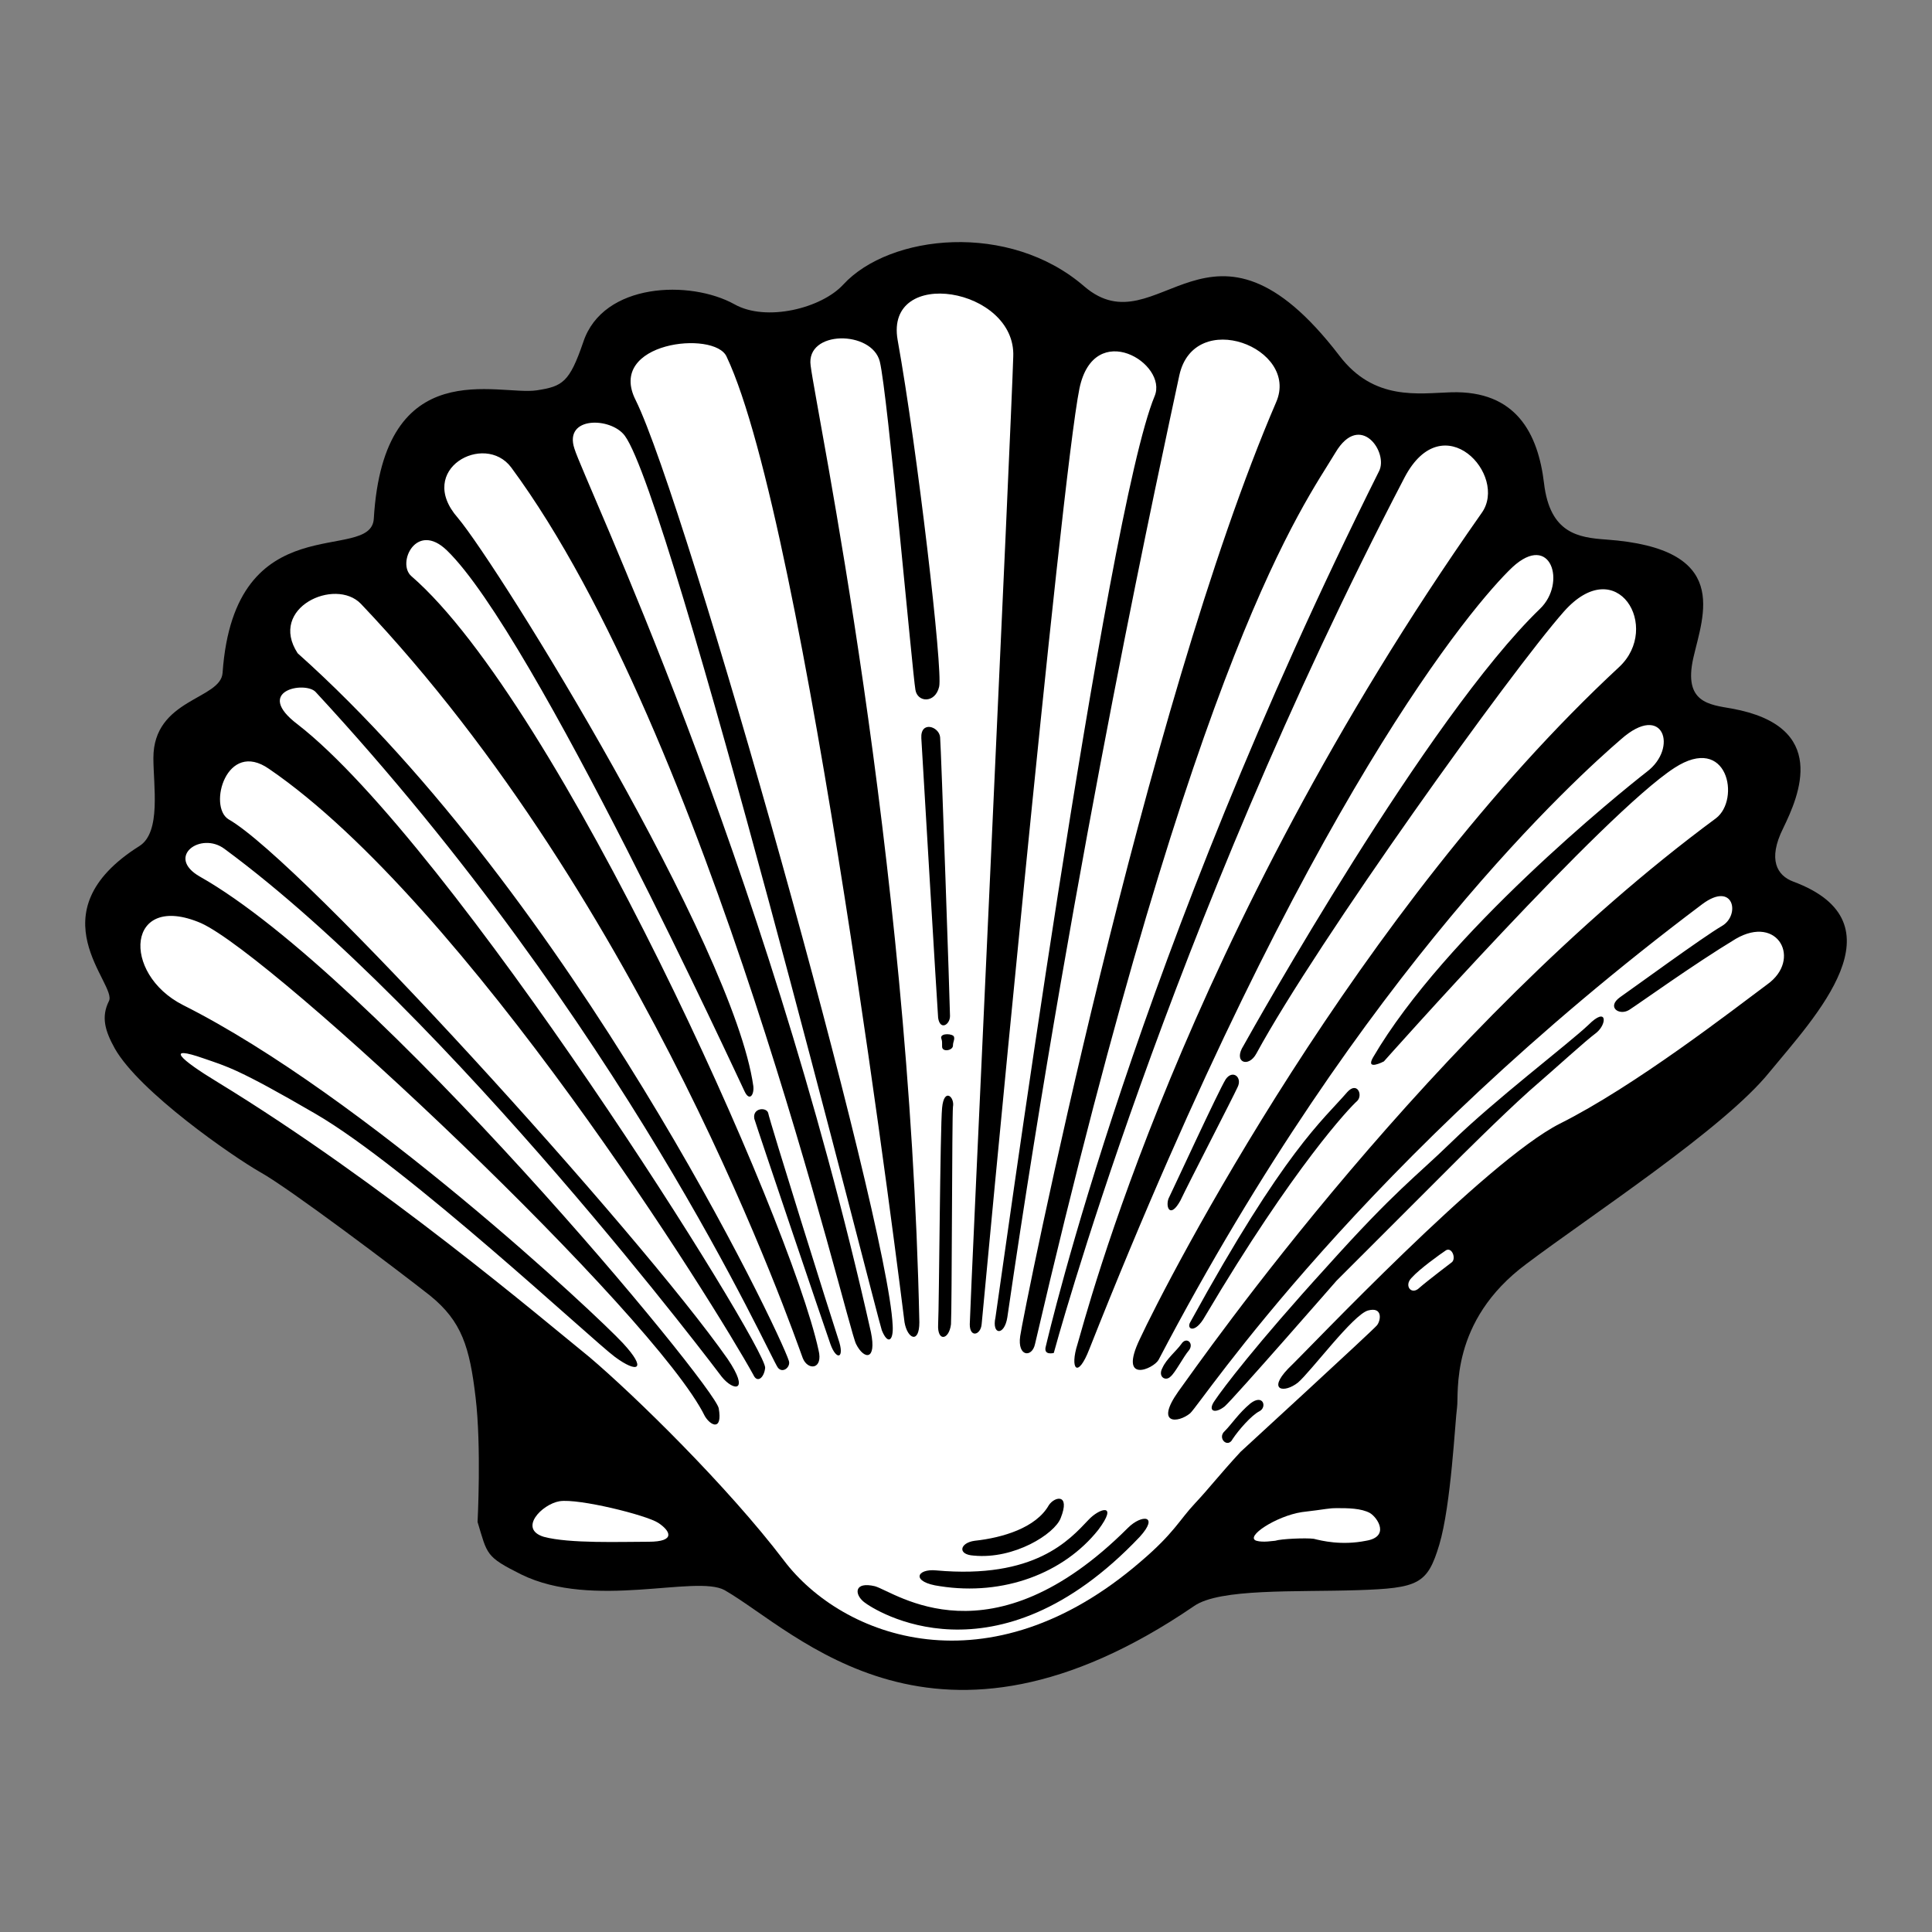 <svg xmlns="http://www.w3.org/2000/svg" width="2500" height="2500" viewBox="0 0 192.756 192.756"><rect x="0" y="0" width="192.756" height="192.756" fill="#808080" stroke="none"/><g fill-rule="evenodd" clip-rule="evenodd"><path fill="#fff" fill-opacity="0" d="M0 0h192.756v192.756H0V0z"/><path d="M72.299 158.652c-2.86-1.578-13.115 1.973-20.313-1.578-3.55-1.775-3.353-1.971-4.339-5.227 0 0 .395-7.494-.197-12.424-.591-5.029-1.38-7.594-4.536-10.156-3.254-2.564-14.102-10.748-16.961-12.326-2.761-1.578-12.03-7.988-14.496-12.326-.986-1.775-1.38-3.156-.591-4.734.887-1.676-7.593-8.775 3.057-15.481 2.169-1.38 1.381-6.015 1.381-8.776 0-5.917 6.705-5.818 6.902-8.48 1.183-16.96 14.791-10.847 15.087-15.383.986-16.665 12.425-12.228 16.271-12.819 2.564-.395 3.254-.789 4.635-4.832 1.972-5.917 10.649-6.212 15.087-3.747 3.156 1.775 8.678.395 10.847-1.972 4.635-5.029 16.565-6.311 24.06.197 7.396 6.312 12.523-9.959 25.441 6.903 3.451 4.536 7.889 3.747 11.143 3.648 6.51-.197 8.678 4.142 9.27 9.072.592 5.029 3.451 5.424 6.213 5.621 12.523.888 9.664 7.494 8.678 11.833-.986 4.438 1.578 4.635 3.846 5.029 9.762 1.774 6.705 8.677 5.127 11.932-1.578 3.155-.592 4.733.986 5.325 11.143 4.141 2.17 13.509-2.367 19.03-4.535 5.621-17.848 14.299-24.258 19.131-7.691 5.719-6.705 12.918-6.902 14.299s-.592 9.762-1.773 13.707c-1.184 3.943-2.072 4.338-8.186 4.535s-13.707-.197-16.27 1.578c-25.839 17.65-39.644 2.562-46.842-1.579z"/><path d="M78.215 155.693c-5.621-7.395-14.89-16.467-19.426-20.312-4.634-3.748-20.609-17.355-37.077-27.414-3.747-2.268-5.325-3.746-1.381-2.365 2.269.789 3.353.986 11.144 5.521 9.17 5.324 27.61 22.582 29.878 24.258s3.254 1.281.789-1.381-25.835-24.652-43.881-33.725c-6.212-3.154-5.621-11.339 1.775-8.184 7.297 3.254 45.36 39.147 50.291 49.206.591.986 1.775 1.48 1.38-.789-.394-2.268-34.316-43.189-51.77-53.051-3.451-1.972.099-4.536 2.465-2.761 22.482 16.566 49.6 52.658 49.6 52.658 1.183 1.479 2.86 1.578.591-1.775-8.776-12.523-42.5-49.699-49.797-53.84-2.071-1.282-.197-7.987 4.043-5.029 19.623 13.411 44.571 53.643 48.318 60.448.394.887 1.084.295 1.183-.691.099-2.168-31.259-52.262-46.642-64.194-4.438-3.353.69-4.339 1.775-3.254 30.667 33.133 45.359 66.463 46.148 67.448.493.592 1.282-.098 1.085-.689-.888-2.859-21.497-46.05-49.009-70.604-2.958-4.536 3.747-7.593 6.311-4.931 28.301 29.78 43.092 72.576 44.078 75.24.493 1.281 2.071 1.182 1.578-.789-2.857-13.118-25.931-64.493-40.624-77.214-1.479-1.282.493-5.522 3.55-2.564 8.678 8.382 29.188 52.953 29.682 53.939.493 1.084.986.395.888-.494-1.973-14.002-25.343-51.769-29.484-56.699-4.24-4.832 2.662-8.579 5.325-5.029 19.722 26.723 33.526 85.889 34.414 87.467.789 1.576 2.071 1.676 1.479-1.184-10.65-47.53-28.596-84.902-29.583-88.157-1.084-3.254 3.648-3.155 5.029-1.282 4.635 6.311 25.145 87.86 25.638 89.241.591 1.479 1.183 1.084 1.084-.494-.493-10.748-20.609-82.14-25.638-92.297-2.958-5.818 7.889-7.001 9.072-4.339 7.889 16.665 17.553 94.763 17.75 96.341.296 1.676 1.479 2.17 1.479 0-.986-46.938-10.255-90.72-10.847-95.454-.493-3.55 6.114-3.55 6.903-.395.789 3.254 3.254 31.062 3.55 32.738.197 1.282 1.972 1.381 2.367-.296.395-1.577-2.169-23.666-4.142-34.611-1.282-7.396 11.833-5.227 11.537 1.676-.197 6.903-4.338 95.157-4.338 96.538s1.084 1.084 1.184 0c.098-1.086 7.889-84.212 9.762-93.382 1.479-7.001 8.875-2.466 7.494.789-4.832 11.636-15.58 90.129-15.875 91.904-.395 1.773.887 1.873 1.182 0 6.805-46.742 15.482-86.086 17.158-93.975 1.48-6.804 12.031-2.761 9.664 2.662-13.115 30.471-25.244 91.016-25.539 93.186-.297 2.07 1.184 2.17 1.479.789 16.271-69.915 26.723-83.522 29.977-88.946 2.465-4.142 5.326 0 4.34 1.874-24.258 48.516-32.936 86.086-33.232 87.27-.295.986.789.689.789.689s11.34-42.007 35.006-87.367c3.846-7.297 10.355-.197 7.691 3.55-29.877 42.5-39.541 80.366-40.33 82.931-.789 2.465 0 3.549 1.184.492 21.693-54.826 38.359-74.351 42.205-78 3.846-3.55 5.422 1.578 2.76 4.142-11.24 10.847-28.596 41.811-29.582 43.584-1.084 1.678.492 2.27 1.281.789 6.115-11.241 25.441-38.161 30.668-44.078 5.324-6.015 9.762 1.578 5.521 5.522-26.131 24.257-45.064 61.137-47.824 67.053-2.17 4.537 1.381 2.959 1.873 2.07C136 96.727 157.496 77.399 161.736 73.75c4.24-3.747 5.719.887 2.564 3.254-2.662 2.071-20.117 16.172-27.314 28.498-.789 1.381 1.084.395 1.084.395s21.99-24.75 28.992-29.287c5.324-3.451 6.605 3.156 4.141 5.029-28.301 20.906-51.277 53.939-53.643 57.193-2.367 3.354 0 3.156 1.184 2.17 1.182-1.086 16.861-25.047 51.078-50.784 3.156-2.367 3.846 1.084 1.973 2.169s-8.875 6.212-10.156 7.099c-1.381.986-.1 1.875.887 1.283 1.084-.691 6.41-4.536 10.65-7.1 4.24-2.465 6.605 2.07 3.154 4.536-3.451 2.564-13.213 10.156-20.707 13.904-7.396 3.748-24.947 22.385-27.117 24.455-2.07 2.17-.395 2.465.986 1.381 1.281-1.086 5.521-6.805 7-7.199 1.48-.395 1.283.986.889 1.479-.395.494-13.609 12.623-13.609 12.623-2.268 2.465-3.057 3.549-4.535 5.127-1.578 1.676-2.07 2.959-5.424 5.818-15.186 13.115-29.78 7.594-35.598-.1z" fill="#fff"/><path d="M144.283 124.73c-.592.395-2.662 1.875-3.451 2.762-.789.789 0 1.775.789.986.789-.691 3.254-2.564 3.254-2.564.395-.394 0-1.478-.592-1.184zM129.887 150.863c2.562-.297 2.562-.395 3.549-.395s2.367 0 3.254.492c.789.492 1.973 2.367-.395 2.762-2.465.492-4.438 0-5.225-.197-.789-.1-3.254 0-3.846.197-.197 0-1.184.197-1.875 0-1.183-.394 1.973-2.464 4.538-2.859zM65.692 151.947c-1.183-.789-7.987-2.465-9.861-2.17-1.775.297-4.142 2.762-1.578 3.551 2.563.689 7.691.492 10.453.492 2.761 0 2.169-1.084.986-1.873z" fill="#fff"/><path d="M86.203 159.836c.986.789 13.116 8.678 27.512-6.508 1.973-2.17.197-2.268-1.184-.889-13.707 13.707-23.173 6.41-25.244 5.818-2.071-.491-2.071.79-1.084 1.579zm22.383-8.186c-1.873 1.973-5.324 5.918-15.185 5.029-1.972-.197-2.563 1.184.395 1.578 6.312.986 12.326-1.281 15.777-5.621 2.07-2.759.099-2.167-.987-.986zm-3.943-1.478c-1.281 2.268-4.635 3.254-7.396 3.551-1.479.197-1.774 1.381-.098 1.479 4.043.395 8.086-2.17 8.678-3.748.985-2.466-.593-2.169-1.184-1.282zM75.257 111.615c.295.986 7.001 20.807 7.593 22.484.591 1.676 1.479 1.479.789-.494-.69-2.07-6.902-21.891-7.001-22.58-.198-.591-1.578-.494-1.381.59zM93.993 110.531c-.197 1.973-.296 19.82-.395 21.596s1.085 1.578 1.282 0c.098-1.578.098-20.707.197-21.693.197-.987-.887-1.973-1.084.097zM91.921 73.652c.099 1.775 1.578 26.624 1.677 27.907.197 1.281 1.184.689 1.184-.197 0-.889-.888-26.724-.986-27.808-.099-1.086-1.973-1.677-1.875.098zM93.894 103.529c.099.395.099.199.099.889 0 .592 1.084.395 1.084-.1 0-.395.197-.59.099-.887s-1.282-.394-1.282.098zM116.574 119.604c.395-.789 5.029-10.848 5.719-11.932.691-.986 1.676-.197 1.184.789-.492 1.084-4.832 9.467-5.719 11.34-.987 1.775-1.481.689-1.184-.197zM134.422 108.953c-2.465 2.859-6.213 5.721-15.678 22.977-.395.689.492 1.184 1.479-.592 8.875-14.988 14.496-20.904 15.186-21.496.591-.592-.001-1.973-.987-.889zM117.855 134.1c-.492.689-1.479 1.479-1.873 2.365-.492.889.295 1.381.789.889.492-.395 1.281-1.973 1.873-2.662.495-.692-.294-1.381-.789-.592zM121.209 139.719c.789-1.182 4.141-5.619 11.143-13.311 6.902-7.691 8.875-8.975 12.424-12.426 4.34-4.24 11.734-9.861 13.707-11.734 1.873-1.873 1.873-.098.789.789-1.184.887-3.748 3.254-6.705 5.818-2.859 2.564-7.297 7.002-7.297 7.002l-11.932 11.93s-10.156 11.637-11.143 12.523c-.986.79-1.775.495-.986-.591zM124.758 140.016c-1.184.986-1.873 2.07-2.562 2.762-.789.689.295 1.773.789.787.59-.887 1.873-2.365 2.662-2.76s.394-1.776-.889-.789z"/></g></svg>

